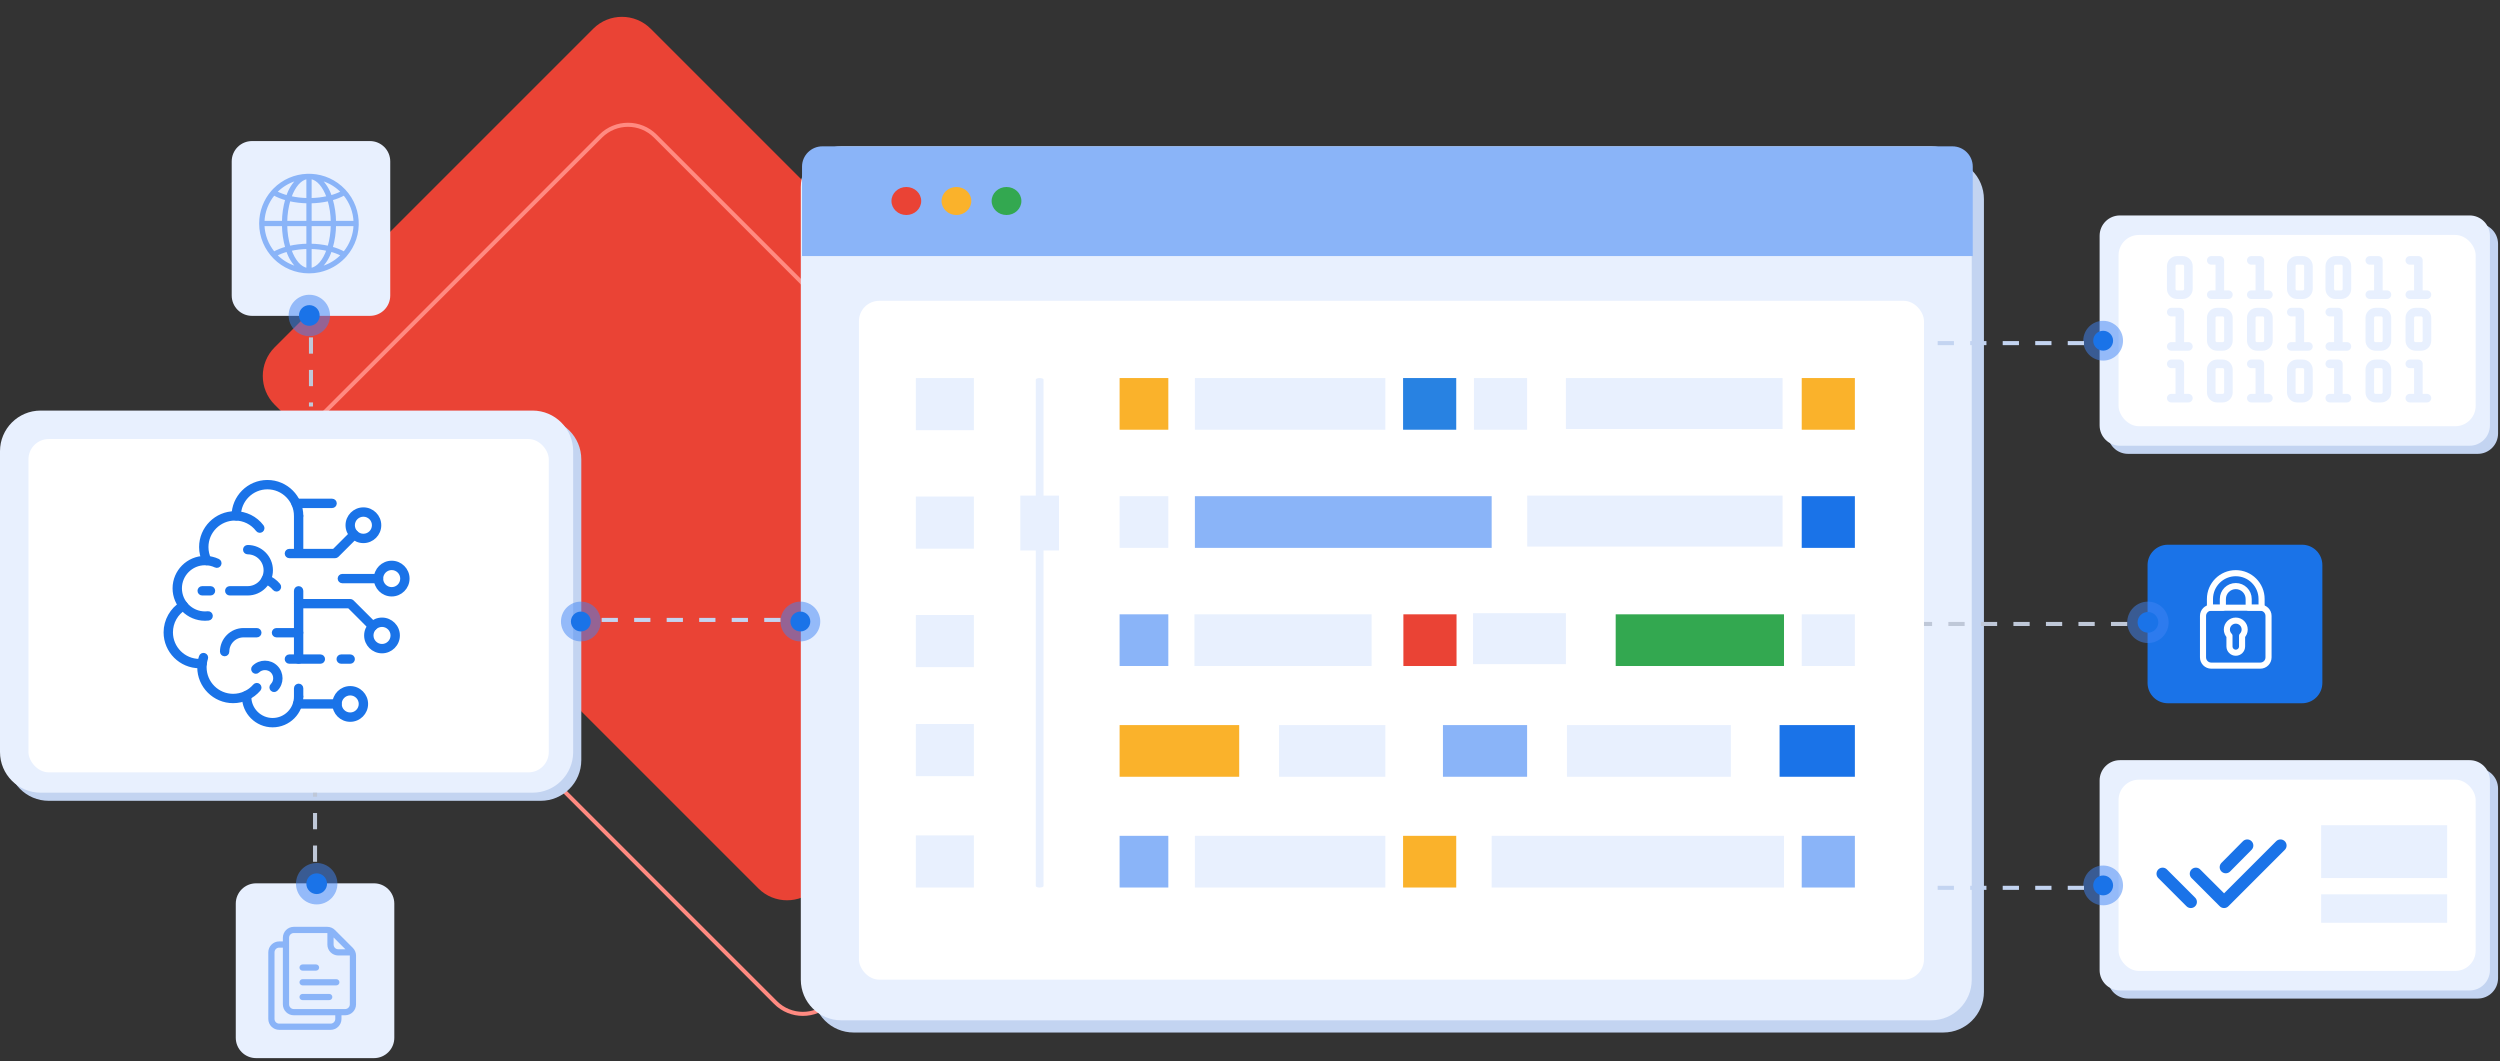 <svg width="615" height="261" viewBox="0 0 615 261" fill="none" xmlns="http://www.w3.org/2000/svg">
<rect x="0" y="0" width="615" height="261" fill="#333333" stroke="none"/>
<path d="M200.692 218.541L279.045 140.188C282.95 136.283 282.95 129.951 279.045 126.046L160.07 7.071C156.165 3.166 149.834 3.166 145.928 7.071L67.575 85.424C63.669 89.33 63.669 95.661 67.575 99.567L186.549 218.541C190.455 222.447 196.786 222.447 200.692 218.541Z" fill="#EA4335"/>
<path d="M282.575 168.278L204.222 246.631C200.512 250.341 194.497 250.341 190.787 246.631L69.425 125.269C65.715 121.559 65.715 115.544 69.425 111.834L147.778 33.48C151.488 29.77 157.503 29.77 161.213 33.48L282.575 154.843C286.285 158.553 286.285 164.568 282.575 168.278Z" stroke="#FF8A81"/>
<path d="M478.048 38.999H210C204.477 38.999 200 43.477 200 48.999V244C200 249.522 204.477 254 210 254H478.048C483.571 254 488.048 249.522 488.048 244V48.999C488.048 43.477 483.571 38.999 478.048 38.999Z" fill="#C3D4F1"/>
<path d="M475.048 35.999H207C201.477 35.999 197 40.477 197 45.999V241C197 246.522 201.477 251 207 251H475.048C480.571 251 485.048 246.522 485.048 241V45.999C485.048 40.477 480.571 35.999 475.048 35.999Z" fill="#E8F0FE"/>
<rect x="211.299" y="73.999" width="262" height="167" rx="5" fill="white"/>
<path d="M197.299 40.999C197.299 38.238 199.537 35.999 202.299 35.999H480.299C483.06 35.999 485.299 38.238 485.299 40.999V62.999H197.299V40.999Z" fill="#8AB4F8"/>
<path d="M235.281 52.894C237.302 52.894 238.941 51.35 238.941 49.447C238.941 47.543 237.302 45.999 235.281 45.999C233.26 45.999 231.622 47.543 231.622 49.447C231.622 51.35 233.26 52.894 235.281 52.894Z" fill="#FAB22B"/>
<path d="M247.603 52.894C249.624 52.894 251.262 51.35 251.262 49.447C251.262 47.543 249.624 45.999 247.603 45.999C245.582 45.999 243.943 47.543 243.943 49.447C243.943 51.35 245.582 52.894 247.603 52.894Z" fill="#33A850"/>
<path d="M222.958 52.894C224.979 52.894 226.618 51.35 226.618 49.447C226.618 47.543 224.979 45.999 222.958 45.999C220.937 45.999 219.299 47.543 219.299 49.447C219.299 51.35 220.937 52.894 222.958 52.894Z" fill="#EA4335"/>
<path d="M255.758 218.331C255.506 218.331 255.264 218.293 255.085 218.226C254.907 218.159 254.807 218.067 254.807 217.972V93.359C254.807 93.263 254.907 93.172 255.085 93.105C255.264 93.037 255.506 92.999 255.758 92.999C256.011 92.999 256.253 93.037 256.432 93.105C256.61 93.172 256.71 93.263 256.71 93.359V217.972C256.71 218.067 256.61 218.159 256.432 218.226C256.253 218.293 256.011 218.331 255.758 218.331Z" fill="#E8F0FE"/>
<path d="M287.408 92.999H275.422V105.714H287.408V92.999Z" fill="#FAB22B"/>
<path d="M358.233 92.999H345.157V105.714H358.233V92.999Z" fill="#2882E2"/>
<path d="M375.667 92.999H362.592V105.714H375.667V92.999Z" fill="#E8F0FE"/>
<path d="M456.299 92.999H443.224V105.714H456.299V92.999Z" fill="#FAB22B"/>
<path d="M340.799 92.999H293.945V105.714H340.799V92.999Z" fill="#E8F0FE"/>
<path d="M438.515 92.999H385.211V105.533H438.515V92.999Z" fill="#E8F0FE"/>
<path d="M239.577 92.999H225.299V105.824H239.577V92.999Z" fill="#E8F0FE"/>
<path d="M287.408 122.063H275.422V134.778H287.408V122.063Z" fill="#E8F0FE"/>
<path d="M456.299 122.063H443.224V134.778H456.299V122.063Z" fill="#1A73E8"/>
<path d="M366.95 122.063H293.945V134.778H366.95V122.063Z" fill="#8AB4F8"/>
<path d="M438.515 121.922H375.692V134.456H438.515V121.922Z" fill="#E8F0FE"/>
<path d="M239.577 122.148H225.299V134.973H239.577V122.148Z" fill="#E8F0FE"/>
<path d="M287.408 151.123H275.422V163.837H287.408V151.123Z" fill="#8AB4F8"/>
<path d="M337.417 151.123H293.832V163.837H337.417V151.123Z" fill="#E8F0FE"/>
<path d="M385.211 150.844H362.366V163.377H385.211V150.844Z" fill="#E8F0FE"/>
<path d="M358.308 151.123H345.232V163.837H358.308V151.123Z" fill="#EA4335"/>
<path d="M456.299 151.123H443.224V163.837H456.299V151.123Z" fill="#E8F0FE"/>
<path d="M438.865 151.123H397.459V163.837H438.865V151.123Z" fill="#33A850"/>
<path d="M239.577 151.291H225.299V164.115H239.577V151.291Z" fill="#E8F0FE"/>
<path d="M304.842 178.37H275.422V191.084H304.842V178.37Z" fill="#FAB22B"/>
<path d="M375.667 178.37H354.964V191.084H375.667V178.37Z" fill="#8AB4F8"/>
<path d="M456.299 178.37H437.775V191.084H456.299V178.37Z" fill="#1A73E8"/>
<path d="M340.798 178.37H314.647V191.084H340.798V178.37Z" fill="#E8F0FE"/>
<path d="M425.789 178.37H385.473V191.084H425.789V178.37Z" fill="#E8F0FE"/>
<path d="M239.577 178.108H225.299V190.933H239.577V178.108Z" fill="#E8F0FE"/>
<path d="M287.408 205.615H275.422V218.33H287.408V205.615Z" fill="#8AB4F8"/>
<path d="M358.233 205.615H345.157V218.33H358.233V205.615Z" fill="#FAB22B"/>
<path d="M456.299 205.615H443.224V218.33H456.299V205.615Z" fill="#8AB4F8"/>
<path d="M340.799 205.615H293.945V218.33H340.799V205.615Z" fill="#E8F0FE"/>
<path d="M438.865 205.615H366.95V218.33H438.865V205.615Z" fill="#E8F0FE"/>
<path d="M239.577 205.505H225.299V218.33H239.577V205.505Z" fill="#E8F0FE"/>
<path d="M260.518 121.922H250.999V135.42H260.518V121.922Z" fill="#E8F0FE"/>
<path d="M609.521 54.999H523.505C520.743 54.999 518.505 57.238 518.505 59.999V106.649C518.505 109.41 520.743 111.649 523.505 111.649H609.521C612.282 111.649 614.521 109.41 614.521 106.649V59.999C614.521 57.238 612.282 54.999 609.521 54.999Z" fill="#C3D4F1"/>
<path d="M607.521 52.999H521.505C518.743 52.999 516.505 55.238 516.505 57.999V104.649C516.505 107.41 518.743 109.649 521.505 109.649H607.521C610.282 109.649 612.521 107.41 612.521 104.649V57.999C612.521 55.238 610.282 52.999 607.521 52.999Z" fill="#E8F0FE"/>
<rect x="521.163" y="57.8" width="87.85" height="47.048" rx="5" fill="white"/>
<circle cx="517.375" cy="83.815" r="4.891" fill="#4185F4" fill-opacity="0.5"/>
<circle cx="517.374" cy="83.814" r="2.446" fill="#1A73E8"/>
<line x1="512.665" y1="84.406" x2="473.298" y2="84.406" stroke="#C3D4F1" stroke-dasharray="4 4"/>
<path d="M609.521 189H523.505C520.743 189 518.505 191.238 518.505 194V240.649C518.505 243.41 520.743 245.649 523.505 245.649H609.521C612.282 245.649 614.521 243.41 614.521 240.649V194C614.521 191.238 612.282 189 609.521 189Z" fill="#C3D4F1"/>
<path d="M607.521 187H521.505C518.743 187 516.505 189.238 516.505 192V238.649C516.505 241.41 518.743 243.649 521.505 243.649H607.521C610.282 243.649 612.521 241.41 612.521 238.649V192C612.521 189.238 610.282 187 607.521 187Z" fill="#E8F0FE"/>
<rect x="521.163" y="191.8" width="87.85" height="47.048" rx="5" fill="white"/>
<path d="M602 203H571V216H602V203Z" fill="#E8F0FE"/>
<path d="M602 220H571V227H602V220Z" fill="#E8F0FE"/>
<path d="M540.18 214.94L547.12 221.881L561 208M532 214.94L538.941 221.881M552.822 208L547.541 213.328" stroke="#1A73E8" stroke-width="3" stroke-linecap="round" stroke-linejoin="round"/>
<circle cx="517.375" cy="217.815" r="4.891" fill="#4185F4" fill-opacity="0.5"/>
<circle cx="517.374" cy="217.814" r="2.446" fill="#1A73E8"/>
<line x1="512.665" y1="218.406" x2="473.298" y2="218.406" stroke="#C3D4F1" stroke-dasharray="4 4"/>
<path d="M133 103H12C6.477 103 2 107.477 2 113V187C2 192.523 6.477 197 12 197H133C138.523 197 143 192.523 143 187V113C143 107.477 138.523 103 133 103Z" fill="#C3D4F1"/>
<path d="M131 101H10C4.477 101 0 105.477 0 111V185C0 190.522 4.477 195 10 195H131C136.523 195 141 190.522 141 185V111C141 105.477 136.523 101 131 101Z" fill="#E8F0FE"/>
<rect x="7" y="108" width="128" height="82" rx="5" fill="white"/>
<path d="M566.299 134L533.299 134C530.537 134 528.299 136.238 528.299 139L528.299 168C528.299 170.761 530.537 173 533.299 173L566.299 173C569.06 173 571.299 170.761 571.299 168L571.299 139C571.299 136.238 569.06 134 566.299 134Z" fill="#1A73E8"/>
<mask id="mask0_0_1090" style="mask-type:luminance" maskUnits="userSpaceOnUse" x="527" y="130" width="46" height="47">
<path d="M527 131H573V177H527V131Z" fill="white"/>
</mask>
<g mask="url(#mask0_0_1090)">
<path d="M549.999 141C546.498 141 543.649 143.849 543.649 147.35V149.491H546.824V147.35C546.824 145.599 548.248 144.175 549.999 144.175C551.75 144.175 553.174 145.599 553.174 147.35V149.491H556.349V147.35C556.349 143.849 553.5 141 549.999 141Z" stroke="white" stroke-width="1.5" stroke-miterlimit="10" stroke-linecap="round" stroke-linejoin="round"/>
<path d="M552.192 154.861C552.192 153.65 551.21 152.669 550 152.669C548.789 152.669 547.808 153.65 547.808 154.861C547.808 155.467 548.053 156.015 548.45 156.412V159.019C548.45 159.875 549.144 160.569 550 160.569C550.856 160.569 551.549 159.875 551.549 159.019V156.412C551.946 156.015 552.192 155.467 552.192 154.861Z" stroke="white" stroke-width="1.5" stroke-miterlimit="10" stroke-linecap="round" stroke-linejoin="round"/>
<path d="M556.03 149.49H543.969C542.849 149.49 541.941 150.398 541.941 151.518V161.719C541.941 162.839 542.849 163.747 543.969 163.747H556.03C557.15 163.747 558.057 162.839 558.057 161.719V151.518C558.057 150.398 557.15 149.49 556.03 149.49Z" stroke="white" stroke-width="1.5" stroke-miterlimit="10" stroke-linecap="round" stroke-linejoin="round"/>
</g>
<circle cx="528.393" cy="153.094" r="5.094" fill="#4185F4" fill-opacity="0.5"/>
<circle cx="528.393" cy="153.094" r="2.547" fill="#1A73E8"/>
<line x1="523.299" y1="153.5" x2="473.299" y2="153.499" stroke="#BFC8D8" stroke-dasharray="4 4"/>
<path d="M57 39.701L57 72.701C57 75.462 59.239 77.701 62 77.701L91 77.701C93.761 77.701 96 75.462 96 72.701L96 39.701C96 36.939 93.761 34.701 91 34.701L62 34.701C59.239 34.701 57 36.939 57 39.701Z" fill="#E8F0FE"/>
<path d="M76.015 66.999C76.445 66.999 76.875 66.976 77.303 66.93C77.695 66.89 78.082 66.825 78.464 66.745C78.538 66.729 78.612 66.713 78.686 66.696C80.937 66.183 82.993 65.032 84.606 63.381C84.756 63.227 84.903 63.069 85.047 62.906C89.405 57.903 88.882 50.313 83.878 45.955C79.088 41.782 71.877 42.06 67.422 46.588C67.272 46.742 67.125 46.9 66.981 47.063C65.058 49.254 63.998 52.07 64 54.985C64 61.62 69.379 67 76.015 66.999ZM84.072 62.78C84.009 62.846 83.943 62.909 83.879 62.973C83.804 63.046 83.73 63.12 83.654 63.19C83.587 63.253 83.518 63.313 83.45 63.374C83.373 63.442 83.296 63.511 83.216 63.577C83.147 63.636 83.075 63.692 83.004 63.749C82.924 63.813 82.844 63.877 82.761 63.939C82.688 63.994 82.614 64.047 82.54 64.099C82.457 64.158 82.373 64.219 82.289 64.275C82.213 64.326 82.137 64.376 82.06 64.425C81.974 64.48 81.888 64.534 81.801 64.585C81.723 64.632 81.644 64.678 81.565 64.723C81.476 64.773 81.387 64.823 81.298 64.871C81.218 64.913 81.138 64.955 81.057 64.996C80.966 65.042 80.874 65.086 80.781 65.13C80.701 65.168 80.618 65.206 80.535 65.242C80.441 65.282 80.346 65.322 80.251 65.362C80.168 65.396 80.085 65.43 80.002 65.462C79.905 65.499 79.807 65.533 79.709 65.567C79.625 65.597 79.541 65.626 79.456 65.653C79.356 65.686 79.256 65.715 79.155 65.744C79.07 65.769 78.987 65.794 78.902 65.817C78.869 65.825 78.837 65.832 78.805 65.841C79.99 64.689 80.87 63.261 81.364 61.684C82.315 61.935 83.235 62.289 84.108 62.74C84.095 62.754 84.084 62.768 84.072 62.78ZM84.648 62.136C83.686 61.614 82.666 61.208 81.609 60.926C82.127 59.124 82.399 57.26 82.417 55.385L87.219 55.385C87.132 57.858 86.228 60.231 84.648 62.136ZM84.648 47.834C86.228 49.738 87.132 52.112 87.219 54.584L82.417 54.584C82.399 52.709 82.127 50.845 81.609 49.043C82.666 48.761 83.686 48.355 84.648 47.834ZM78.904 44.151C78.985 44.171 79.069 44.198 79.152 44.222C79.254 44.252 79.355 44.281 79.455 44.314C79.54 44.341 79.623 44.37 79.707 44.4C79.805 44.434 79.903 44.468 80.001 44.506C80.084 44.537 80.166 44.571 80.249 44.604C80.344 44.644 80.44 44.684 80.535 44.724C80.617 44.76 80.698 44.797 80.779 44.836C80.872 44.88 80.965 44.925 81.059 44.971C81.139 45.011 81.22 45.051 81.3 45.095C81.39 45.143 81.48 45.193 81.57 45.244C81.65 45.289 81.726 45.334 81.803 45.381C81.891 45.434 81.978 45.488 82.064 45.544C82.14 45.592 82.216 45.641 82.291 45.692C82.377 45.75 82.461 45.81 82.545 45.87C82.618 45.922 82.691 45.975 82.763 46.03C82.846 46.092 82.928 46.157 83.009 46.222C83.079 46.278 83.15 46.334 83.219 46.392C83.299 46.459 83.377 46.528 83.454 46.597C83.522 46.657 83.591 46.717 83.657 46.779C83.734 46.85 83.808 46.924 83.882 46.998C83.947 47.061 84.013 47.124 84.076 47.189C84.088 47.202 84.099 47.215 84.11 47.227C83.237 47.678 82.317 48.032 81.366 48.283C80.872 46.706 79.992 45.278 78.807 44.127C78.839 44.135 78.872 44.142 78.904 44.151ZM76.415 43.802C78.129 44.046 79.631 45.834 80.576 48.476C79.21 48.782 77.815 48.946 76.415 48.966L76.415 43.802ZM76.415 49.767C77.9 49.747 79.38 49.571 80.828 49.24C81.331 50.978 81.596 52.775 81.617 54.584L76.415 54.584L76.415 49.767ZM76.415 55.385L81.617 55.385C81.596 57.194 81.331 58.992 80.828 60.729C79.38 60.399 77.9 60.222 76.415 60.203L76.415 55.385ZM76.415 61.004C77.815 61.023 79.21 61.187 80.576 61.493C79.631 64.135 78.129 65.923 76.415 66.167L76.415 61.004ZM67.381 62.136C65.802 60.231 64.897 57.858 64.81 55.385L69.612 55.385C69.63 57.26 69.902 59.124 70.421 60.926C69.363 61.208 68.343 61.614 67.381 62.136ZM73.128 65.819C73.044 65.798 72.96 65.772 72.877 65.747C72.776 65.718 72.674 65.688 72.574 65.656C72.49 65.628 72.406 65.599 72.323 65.57C72.224 65.536 72.126 65.501 72.028 65.464C71.945 65.432 71.863 65.399 71.781 65.365C71.685 65.325 71.589 65.285 71.494 65.245C71.413 65.209 71.331 65.172 71.25 65.134C71.157 65.09 71.064 65.045 70.97 64.998C70.89 64.958 70.81 64.918 70.73 64.874C70.639 64.826 70.549 64.776 70.46 64.725C70.38 64.681 70.304 64.635 70.226 64.589C70.138 64.536 70.052 64.481 69.965 64.426C69.889 64.377 69.813 64.328 69.738 64.277C69.653 64.22 69.569 64.16 69.485 64.1C69.411 64.047 69.338 63.995 69.266 63.94C69.183 63.878 69.102 63.813 69.021 63.748C68.95 63.692 68.879 63.636 68.81 63.578C68.73 63.511 68.653 63.442 68.575 63.373C68.507 63.313 68.439 63.253 68.372 63.191C68.296 63.12 68.221 63.046 68.147 62.973C68.082 62.909 68.017 62.846 67.954 62.781C67.942 62.768 67.931 62.755 67.919 62.743C68.792 62.292 69.713 61.938 70.663 61.687C71.159 63.264 72.04 64.692 73.226 65.843C73.194 65.835 73.161 65.828 73.128 65.819ZM75.614 66.167C73.9 65.923 72.398 64.135 71.453 61.493C72.82 61.188 74.214 61.023 75.614 61.004L75.614 66.167ZM75.614 60.203C74.129 60.222 72.65 60.399 71.201 60.729C70.699 58.992 70.433 57.194 70.413 55.385L75.614 55.385L75.614 60.203ZM75.614 54.584L70.413 54.584C70.433 52.775 70.699 50.978 71.201 49.24C72.65 49.571 74.129 49.747 75.614 49.767L75.614 54.584ZM75.614 43.802L75.614 48.966C74.214 48.946 72.82 48.782 71.453 48.476C72.398 45.834 73.9 44.046 75.614 43.802ZM67.957 47.189C68.02 47.124 68.086 47.061 68.15 46.997C68.225 46.924 68.299 46.85 68.376 46.778C68.442 46.716 68.511 46.658 68.579 46.596C68.656 46.527 68.734 46.458 68.813 46.392C68.883 46.334 68.954 46.277 69.026 46.22C69.106 46.156 69.186 46.092 69.268 46.03C69.341 45.975 69.415 45.922 69.49 45.87C69.573 45.811 69.656 45.75 69.74 45.695C69.816 45.643 69.893 45.594 69.97 45.545C70.055 45.49 70.142 45.436 70.229 45.385C70.309 45.338 70.385 45.292 70.464 45.247C70.553 45.197 70.642 45.147 70.732 45.099C70.812 45.056 70.892 45.015 70.972 44.974C71.063 44.928 71.156 44.883 71.248 44.84C71.328 44.802 71.411 44.764 71.494 44.727C71.588 44.687 71.683 44.647 71.779 44.607C71.862 44.574 71.944 44.54 72.027 44.508C72.125 44.471 72.223 44.436 72.322 44.402C72.405 44.373 72.488 44.344 72.573 44.317C72.673 44.284 72.773 44.255 72.875 44.225C72.959 44.2 73.043 44.176 73.127 44.153C73.16 44.144 73.192 44.138 73.225 44.129C72.039 45.28 71.16 46.709 70.665 48.285C69.715 48.035 68.794 47.681 67.921 47.229C67.934 47.215 67.945 47.201 67.957 47.189ZM67.381 47.834C68.343 48.355 69.363 48.761 70.421 49.043C69.902 50.845 69.63 52.709 69.612 54.584L64.81 54.584C64.897 52.112 65.801 49.738 67.381 47.834Z" fill="#8AB4F8" stroke="#8AB4F8" stroke-width="0.5"/>
<circle cx="76.094" cy="77.606" r="5.094" transform="rotate(-90 76.094 77.606)" fill="#4185F4" fill-opacity="0.5"/>
<circle cx="76.094" cy="77.607" r="2.547" transform="rotate(-90 76.094 77.607)" fill="#1A73E8"/>
<line x1="76.5" y1="82.999" x2="76.5" y2="99.999" stroke="#BFC8D8" stroke-dasharray="4 4"/>
<path d="M97 255.298L97 222.298C97 219.537 94.761 217.298 92 217.298L63 217.298C60.239 217.298 58 219.537 58 222.298L58 255.298C58 258.06 60.239 260.298 63 260.298L92 260.298C94.761 260.298 97 258.06 97 255.298Z" fill="#E8F0FE"/>
<circle cx="77.906" cy="217.393" r="5.094" transform="rotate(90 77.906 217.393)" fill="#4185F4" fill-opacity="0.5"/>
<circle cx="77.906" cy="217.392" r="2.547" transform="rotate(90 77.906 217.392)" fill="#1A73E8"/>
<line x1="77.5" y1="212" x2="77.5" y2="195" stroke="#BFC8D8" stroke-dasharray="4 4"/>
<circle cx="142.89" cy="152.891" r="4.891" transform="rotate(-180 142.89 152.891)" fill="#4185F4" fill-opacity="0.5"/>
<circle cx="142.89" cy="152.892" r="2.446" transform="rotate(-180 142.89 152.892)" fill="#1A73E8"/>
<circle cx="196.891" cy="152.891" r="4.891" transform="rotate(-180 196.891 152.891)" fill="#4185F4" fill-opacity="0.5"/>
<circle cx="196.891" cy="152.892" r="2.446" transform="rotate(-180 196.891 152.892)" fill="#1A73E8"/>
<line x1="148" y1="152.5" x2="192" y2="152.5" stroke="#C3D4F1" stroke-dasharray="4 4"/>
<path d="M58.112 127.558C57.753 127.558 57.462 127.271 57.462 126.911V126.904C57.462 122.311 61.195 118.575 65.784 118.575C70.377 118.575 74.113 122.311 74.113 126.904C74.113 127.263 73.822 127.555 73.463 127.555C73.103 127.555 72.812 127.263 72.812 126.904C72.812 123.029 69.659 119.876 65.784 119.876C61.913 119.876 58.763 123.029 58.763 126.904C58.763 127.263 58.472 127.558 58.112 127.558Z" fill="#1A73E8" stroke="#1A73E8"/>
<path d="M50.895 138.56C50.654 138.56 50.422 138.426 50.309 138.195C49.766 137.083 49.478 135.831 49.478 134.575C49.478 129.986 53.215 126.253 57.808 126.253C60.437 126.253 62.851 127.449 64.43 129.533C64.647 129.82 64.592 130.228 64.305 130.445C64.018 130.662 63.611 130.606 63.394 130.319C62.062 128.562 60.026 127.555 57.808 127.555C53.933 127.555 50.78 130.704 50.78 134.575C50.78 135.635 51.021 136.689 51.478 137.624C51.636 137.947 51.502 138.336 51.179 138.494C51.088 138.539 50.99 138.56 50.895 138.56Z" fill="#1A73E8" stroke="#1A73E8"/>
<path d="M50.433 152.206C46.308 152.206 42.953 148.851 42.953 144.727C42.953 140.602 46.308 137.247 50.433 137.247C51.55 137.247 52.625 137.487 53.628 137.962C53.952 138.115 54.091 138.503 53.937 138.828C53.784 139.153 53.396 139.291 53.071 139.138C52.244 138.746 51.356 138.548 50.433 138.548C47.026 138.548 44.254 141.319 44.254 144.727C44.254 148.133 47.026 150.905 50.433 150.905C50.669 150.905 50.902 150.892 51.131 150.866C51.491 150.823 51.809 151.083 51.849 151.44C51.889 151.798 51.633 152.12 51.276 152.159C50.997 152.19 50.714 152.206 50.433 152.206Z" fill="#1A73E8" stroke="#1A73E8"/>
<path d="M49.075 163.892C44.482 163.892 40.745 160.155 40.745 155.562C40.745 152.666 42.285 149.935 44.764 148.434C45.072 148.247 45.472 148.346 45.658 148.653C45.844 148.961 45.745 149.361 45.438 149.547C43.314 150.833 42.046 153.082 42.046 155.562C42.046 159.438 45.199 162.591 49.075 162.591C49.275 162.591 49.475 162.585 49.669 162.565C50.026 162.527 50.346 162.788 50.383 163.145C50.419 163.502 50.16 163.822 49.802 163.859C49.565 163.883 49.32 163.892 49.075 163.892Z" fill="#1A73E8" stroke="#1A73E8"/>
<path d="M57.352 172.479C52.76 172.479 49.024 168.743 49.024 164.152C49.024 163.265 49.163 162.392 49.437 161.557C49.548 161.216 49.915 161.029 50.258 161.141C50.599 161.253 50.785 161.621 50.673 161.962C50.442 162.666 50.325 163.403 50.325 164.152C50.325 168.026 53.477 171.178 57.352 171.178C59.403 171.178 61.346 170.284 62.684 168.727C62.918 168.454 63.329 168.423 63.601 168.657C63.873 168.891 63.905 169.302 63.671 169.574C62.086 171.42 59.782 172.479 57.352 172.479Z" fill="#1A73E8" stroke="#1A73E8"/>
<path d="M67.068 178.425C63.184 178.425 60.023 175.265 60.023 171.381C60.023 171.261 60.024 171.142 60.032 171.023C60.057 170.665 60.367 170.399 60.727 170.42C61.085 170.445 61.355 170.756 61.33 171.114C61.324 171.203 61.325 171.292 61.325 171.381C61.325 174.547 63.901 177.124 67.068 177.124C70.235 177.124 72.812 174.547 72.812 171.381C72.812 171.021 73.103 170.73 73.462 170.73C73.821 170.73 74.113 171.021 74.113 171.381C74.113 175.265 70.952 178.425 67.068 178.425Z" fill="#1A73E8" stroke="#1A73E8"/>
<path d="M67.427 169.747C67.26 169.747 67.094 169.684 66.967 169.557C66.712 169.303 66.712 168.891 66.967 168.637C67.952 167.651 67.952 166.047 66.967 165.062C66.012 164.107 64.347 164.107 63.392 165.062C63.138 165.316 62.726 165.316 62.472 165.062C62.218 164.807 62.218 164.396 62.472 164.142C63.965 162.649 66.394 162.649 67.886 164.142C69.379 165.635 69.379 168.064 67.886 169.557C67.759 169.684 67.593 169.747 67.427 169.747Z" fill="#1A73E8" stroke="#1A73E8"/>
<path d="M55.262 160.947C54.903 160.947 54.611 160.656 54.611 160.297C54.611 157.374 56.989 154.997 59.911 154.997H63.177C63.537 154.997 63.828 155.288 63.828 155.647C63.828 156.006 63.537 156.298 63.177 156.298H59.911C57.706 156.298 55.912 158.091 55.912 160.297C55.912 160.656 55.621 160.947 55.262 160.947Z" fill="#1A73E8" stroke="#1A73E8"/>
<path d="M73.462 156.298H68.015C67.656 156.298 67.364 156.006 67.364 155.647C67.364 155.288 67.656 154.997 68.015 154.997H73.462C73.821 154.997 74.113 155.288 74.113 155.647C74.113 156.006 73.821 156.298 73.462 156.298Z" fill="#1A73E8" stroke="#1A73E8"/>
<path d="M68.017 145.025C67.831 145.025 67.646 144.946 67.517 144.792C66.902 144.055 66.107 143.482 65.22 143.134C64.885 143.004 64.721 142.626 64.852 142.292C64.982 141.958 65.36 141.793 65.694 141.923C66.784 142.35 67.76 143.053 68.516 143.958C68.746 144.233 68.709 144.643 68.434 144.874C68.312 144.976 68.164 145.025 68.017 145.025Z" fill="#1A73E8" stroke="#1A73E8"/>
<path d="M73.463 135.867C73.104 135.867 72.812 135.576 72.812 135.216V126.904C72.812 126.545 73.104 126.253 73.463 126.253C73.822 126.253 74.114 126.545 74.114 126.904V135.216C74.114 135.576 73.822 135.867 73.463 135.867Z" fill="#1A73E8" stroke="#1A73E8"/>
<path d="M73.46 162.786C73.101 162.786 72.81 162.495 72.81 162.135V145.339C72.81 144.979 73.101 144.688 73.46 144.688C73.819 144.688 74.111 144.979 74.111 145.339V162.135C74.111 162.495 73.819 162.786 73.46 162.786Z" fill="#1A73E8" stroke="#1A73E8"/>
<path d="M73.463 172.031C73.104 172.031 72.812 171.74 72.812 171.38V169.326C72.812 168.967 73.104 168.675 73.463 168.675C73.822 168.675 74.114 168.967 74.114 169.326V171.38C74.114 171.74 73.822 172.031 73.463 172.031Z" fill="#1A73E8" stroke="#1A73E8"/>
<path d="M81.698 124.48H72.823C72.464 124.48 72.173 124.189 72.173 123.83C72.173 123.47 72.464 123.179 72.823 123.179H81.698C82.057 123.179 82.348 123.47 82.348 123.83C82.348 124.189 82.057 124.48 81.698 124.48Z" fill="#1A73E8" stroke="#1A73E8"/>
<path d="M82.437 136.816H71.189C70.829 136.816 70.538 136.525 70.538 136.166C70.538 135.806 70.829 135.515 71.189 135.515H82.167L86.616 131.072C86.735 130.938 86.908 130.854 87.101 130.854C87.46 130.854 87.751 131.142 87.751 131.501V131.508C87.751 131.681 87.683 131.846 87.561 131.968L82.896 136.626C82.774 136.748 82.609 136.816 82.437 136.816Z" fill="#1A73E8" stroke="#1A73E8"/>
<path d="M86.151 162.786H83.932C83.573 162.786 83.281 162.495 83.281 162.135C83.281 161.776 83.573 161.485 83.932 161.485H86.151C86.511 161.485 86.802 161.776 86.802 162.135C86.802 162.495 86.511 162.786 86.151 162.786Z" fill="#1A73E8" stroke="#1A73E8"/>
<path d="M78.814 162.786H71.186C70.826 162.786 70.535 162.495 70.535 162.135C70.535 161.776 70.826 161.485 71.186 161.485H78.814C79.173 161.485 79.465 161.776 79.465 162.135C79.465 162.495 79.173 162.786 78.814 162.786Z" fill="#1A73E8" stroke="#1A73E8"/>
<path d="M82.905 173.819H73.206C72.846 173.819 72.552 173.528 72.552 173.169C72.552 172.809 72.84 172.518 73.199 172.518H82.905C83.264 172.518 83.555 172.809 83.555 173.169C83.555 173.528 83.264 173.819 82.905 173.819Z" fill="#1A73E8" stroke="#1A73E8"/>
<path d="M91.681 154.673C91.515 154.673 91.348 154.61 91.221 154.483L85.882 149.15H73.459C73.1 149.15 72.809 148.859 72.809 148.5C72.809 148.14 73.1 147.849 73.459 147.849H86.151C86.324 147.849 86.489 147.917 86.611 148.039L92.141 153.563C92.395 153.816 92.395 154.228 92.141 154.483C92.014 154.61 91.848 154.673 91.681 154.673Z" fill="#1A73E8" stroke="#1A73E8"/>
<path d="M96.356 146.23C94.207 146.23 92.459 144.482 92.459 142.333C92.459 140.184 94.207 138.435 96.356 138.435C98.506 138.435 100.254 140.184 100.254 142.333C100.254 144.482 98.506 146.23 96.356 146.23ZM96.356 139.736C94.925 139.736 93.76 140.901 93.76 142.333C93.76 143.765 94.925 144.929 96.356 144.929C97.788 144.929 98.953 143.765 98.953 142.333C98.953 140.901 97.788 139.736 96.356 139.736Z" fill="#1A73E8" stroke="#1A73E8"/>
<path d="M93.974 160.218C91.825 160.218 90.076 158.469 90.076 156.32C90.076 154.171 91.825 152.422 93.974 152.422C96.123 152.422 97.872 154.171 97.872 156.32C97.872 158.469 96.123 160.218 93.974 160.218ZM93.974 153.723C92.542 153.723 91.377 154.888 91.377 156.32C91.377 157.752 92.542 158.917 93.974 158.917C95.406 158.917 96.571 157.752 96.571 156.32C96.571 154.888 95.406 153.723 93.974 153.723Z" fill="#1A73E8" stroke="#1A73E8"/>
<path d="M86.153 177.068C84.004 177.068 82.256 175.319 82.256 173.17C82.256 171.021 84.004 169.272 86.153 169.272C88.303 169.272 90.051 171.021 90.051 173.17C90.051 175.319 88.303 177.068 86.153 177.068ZM86.153 170.573C84.722 170.573 83.557 171.738 83.557 173.17C83.557 174.602 84.722 175.767 86.153 175.767C87.585 175.767 88.75 174.602 88.75 173.17C88.75 171.738 87.585 170.573 86.153 170.573Z" fill="#1A73E8" stroke="#1A73E8"/>
<path d="M89.397 133.105C87.248 133.105 85.499 131.357 85.499 129.208C85.499 127.059 87.248 125.31 89.397 125.31C91.546 125.31 93.295 127.059 93.295 129.208C93.295 131.357 91.546 133.105 89.397 133.105ZM89.397 126.611C87.965 126.611 86.8 127.776 86.8 129.208C86.8 130.64 87.965 131.804 89.397 131.804C90.829 131.804 91.994 130.64 91.994 129.208C91.994 127.776 90.829 126.611 89.397 126.611Z" fill="#1A73E8" stroke="#1A73E8"/>
<path d="M93.111 142.983H84.215C83.856 142.983 83.564 142.692 83.564 142.333C83.564 141.973 83.856 141.682 84.215 141.682H93.111C93.47 141.682 93.761 141.973 93.761 142.333C93.761 142.692 93.47 142.983 93.111 142.983Z" fill="#1A73E8" stroke="#1A73E8"/>
<path d="M51.786 145.989H49.736C49.376 145.989 49.085 145.698 49.085 145.339C49.085 144.979 49.376 144.688 49.736 144.688H51.786C52.145 144.688 52.437 144.979 52.437 145.339C52.437 145.698 52.145 145.989 51.786 145.989Z" fill="#1A73E8" stroke="#1A73E8"/>
<path d="M60.931 145.989H56.514C56.155 145.989 55.863 145.698 55.863 145.339C55.863 144.979 56.155 144.688 56.514 144.688H60.931C63.363 144.688 65.342 142.709 65.342 140.278C65.342 137.846 63.363 135.867 60.931 135.867C60.572 135.867 60.281 135.576 60.281 135.216C60.281 134.857 60.572 134.566 60.931 134.566C64.081 134.566 66.643 137.128 66.643 140.278C66.643 143.427 64.081 145.989 60.931 145.989Z" fill="#1A73E8" stroke="#1A73E8"/>
<g clip-path="url(#clip0_0_1090)">
<path d="M546.781 88.453H545.375C544.018 88.453 542.914 89.556 542.914 90.914V96.539C542.914 97.896 544.018 98.999 545.375 98.999H546.781C548.138 98.999 549.242 97.896 549.242 96.539V90.914C549.242 89.556 548.138 88.453 546.781 88.453ZM547.133 96.539C547.133 96.733 546.975 96.89 546.781 96.89H545.375C545.181 96.89 545.023 96.733 545.023 96.539V90.914C545.023 90.72 545.181 90.562 545.375 90.562H546.781C546.975 90.562 547.133 90.72 547.133 90.914V96.539Z" fill="#E8F0FE"/>
<path d="M538.344 96.89H537.289V89.507C537.289 88.925 536.817 88.453 536.234 88.453H534.125C533.542 88.453 533.07 88.925 533.07 89.507C533.07 90.09 533.542 90.562 534.125 90.562H535.18V96.89H534.125C533.542 96.89 533.07 97.362 533.07 97.945C533.07 98.527 533.542 98.999 534.125 98.999H538.344C538.926 98.999 539.398 98.527 539.398 97.945C539.398 97.362 538.926 96.89 538.344 96.89Z" fill="#E8F0FE"/>
<path d="M566.469 88.453H565.062C563.705 88.453 562.602 89.556 562.602 90.914V96.539C562.602 97.896 563.705 98.999 565.062 98.999H566.469C567.826 98.999 568.93 97.896 568.93 96.539V90.914C568.93 89.556 567.826 88.453 566.469 88.453ZM566.82 96.539C566.82 96.733 566.663 96.89 566.469 96.89H565.062C564.869 96.89 564.711 96.733 564.711 96.539V90.914C564.711 90.72 564.869 90.562 565.062 90.562H566.469C566.663 90.562 566.82 90.72 566.82 90.914V96.539Z" fill="#E8F0FE"/>
<path d="M558.031 96.89H556.977V89.507C556.977 88.925 556.504 88.453 555.922 88.453H553.812C553.23 88.453 552.758 88.925 552.758 89.507C552.758 90.09 553.23 90.562 553.812 90.562H554.867V96.89H553.812C553.23 96.89 552.758 97.362 552.758 97.945C552.758 98.527 553.23 98.999 553.812 98.999H558.031C558.614 98.999 559.086 98.527 559.086 97.945C559.086 97.362 558.614 96.89 558.031 96.89Z" fill="#E8F0FE"/>
<path d="M546.781 75.726H545.375C544.018 75.726 542.914 76.83 542.914 78.187V83.812C542.914 85.169 544.018 86.273 545.375 86.273H546.781C548.138 86.273 549.242 85.169 549.242 83.812V78.187C549.242 76.83 548.138 75.726 546.781 75.726ZM547.133 83.812C547.133 84.006 546.975 84.164 546.781 84.164H545.375C545.181 84.164 545.023 84.006 545.023 83.812V78.187C545.023 77.993 545.181 77.835 545.375 77.835H546.781C546.975 77.835 547.133 77.993 547.133 78.187V83.812Z" fill="#E8F0FE"/>
<path d="M538.344 84.164H537.289V76.781C537.289 76.198 536.817 75.726 536.234 75.726H534.125C533.542 75.726 533.07 76.198 533.07 76.781C533.07 77.363 533.542 77.835 534.125 77.835H535.18V84.164H534.125C533.542 84.164 533.07 84.636 533.07 85.218C533.07 85.801 533.542 86.273 534.125 86.273H538.344C538.926 86.273 539.398 85.801 539.398 85.218C539.398 84.636 538.926 84.164 538.344 84.164Z" fill="#E8F0FE"/>
<path d="M556.625 75.726H555.219C553.862 75.726 552.758 76.83 552.758 78.187V83.812C552.758 85.169 553.862 86.273 555.219 86.273H556.625C557.982 86.273 559.086 85.169 559.086 83.812V78.187C559.086 76.83 557.982 75.726 556.625 75.726ZM556.977 83.812C556.977 84.006 556.819 84.164 556.625 84.164H555.219C555.025 84.164 554.867 84.006 554.867 83.812V78.187C554.867 77.993 555.025 77.835 555.219 77.835H556.625C556.819 77.835 556.977 77.993 556.977 78.187V83.812Z" fill="#E8F0FE"/>
<path d="M567.875 84.164H566.82V76.781C566.82 76.198 566.348 75.726 565.766 75.726H563.656C563.074 75.726 562.602 76.198 562.602 76.781C562.602 77.363 563.074 77.835 563.656 77.835H564.711V84.164H563.656C563.074 84.164 562.602 84.636 562.602 85.218C562.602 85.801 563.074 86.273 563.656 86.273H567.875C568.458 86.273 568.93 85.801 568.93 85.218C568.93 84.636 568.458 84.164 567.875 84.164Z" fill="#E8F0FE"/>
<path d="M536.938 62.999H535.531C534.174 62.999 533.07 64.103 533.07 65.46V71.085C533.07 72.442 534.174 73.546 535.531 73.546H536.938C538.295 73.546 539.398 72.442 539.398 71.085V65.46C539.398 64.103 538.295 62.999 536.938 62.999ZM537.289 71.085C537.289 71.279 537.131 71.437 536.938 71.437H535.531C535.337 71.437 535.18 71.279 535.18 71.085V65.46C535.18 65.266 535.337 65.109 535.531 65.109H536.938C537.131 65.109 537.289 65.266 537.289 65.46V71.085Z" fill="#E8F0FE"/>
<path d="M548.188 71.437H547.133V64.054C547.133 63.472 546.661 62.999 546.078 62.999H543.969C543.386 62.999 542.914 63.472 542.914 64.054C542.914 64.637 543.386 65.109 543.969 65.109H545.023V71.437H543.969C543.386 71.437 542.914 71.909 542.914 72.492C542.914 73.074 543.386 73.546 543.969 73.546H548.188C548.77 73.546 549.242 73.074 549.242 72.492C549.242 71.909 548.77 71.437 548.188 71.437Z" fill="#E8F0FE"/>
<path d="M566.469 62.999H565.062C563.705 62.999 562.602 64.103 562.602 65.46V71.085C562.602 72.442 563.705 73.546 565.062 73.546H566.469C567.826 73.546 568.93 72.442 568.93 71.085V65.46C568.93 64.103 567.826 62.999 566.469 62.999ZM566.82 71.085C566.82 71.279 566.663 71.437 566.469 71.437H565.062C564.869 71.437 564.711 71.279 564.711 71.085V65.46C564.711 65.266 564.869 65.109 565.062 65.109H566.469C566.663 65.109 566.82 65.266 566.82 65.46V71.085Z" fill="#E8F0FE"/>
<path d="M558.031 71.437H556.977V64.054C556.977 63.472 556.504 62.999 555.922 62.999H553.812C553.23 62.999 552.758 63.472 552.758 64.054C552.758 64.637 553.23 65.109 553.812 65.109H554.867V71.437H553.812C553.23 71.437 552.758 71.909 552.758 72.492C552.758 73.074 553.23 73.546 553.812 73.546H558.031C558.614 73.546 559.086 73.074 559.086 72.492C559.086 71.909 558.614 71.437 558.031 71.437Z" fill="#E8F0FE"/>
</g>
<g clip-path="url(#clip1_0_1090)">
<path d="M585.781 88.453H584.375C583.018 88.453 581.914 89.556 581.914 90.914V96.539C581.914 97.896 583.018 98.999 584.375 98.999H585.781C587.138 98.999 588.242 97.896 588.242 96.539V90.914C588.242 89.556 587.138 88.453 585.781 88.453ZM586.133 96.539C586.133 96.733 585.975 96.89 585.781 96.89H584.375C584.181 96.89 584.023 96.733 584.023 96.539V90.914C584.023 90.72 584.181 90.562 584.375 90.562H585.781C585.975 90.562 586.133 90.72 586.133 90.914V96.539Z" fill="#E8F0FE"/>
<path d="M577.344 96.89H576.289V89.507C576.289 88.925 575.817 88.453 575.234 88.453H573.125C572.542 88.453 572.07 88.925 572.07 89.507C572.07 90.09 572.542 90.562 573.125 90.562H574.18V96.89H573.125C572.542 96.89 572.07 97.362 572.07 97.945C572.07 98.527 572.542 98.999 573.125 98.999H577.344C577.926 98.999 578.398 98.527 578.398 97.945C578.398 97.362 577.926 96.89 577.344 96.89Z" fill="#E8F0FE"/>
<path d="M597.031 96.89H595.977V89.507C595.977 88.925 595.504 88.453 594.922 88.453H592.812C592.23 88.453 591.758 88.925 591.758 89.507C591.758 90.09 592.23 90.562 592.812 90.562H593.867V96.89H592.812C592.23 96.89 591.758 97.362 591.758 97.945C591.758 98.527 592.23 98.999 592.812 98.999H597.031C597.614 98.999 598.086 98.527 598.086 97.945C598.086 97.362 597.614 96.89 597.031 96.89Z" fill="#E8F0FE"/>
<path d="M585.781 75.726H584.375C583.018 75.726 581.914 76.83 581.914 78.187V83.812C581.914 85.169 583.018 86.273 584.375 86.273H585.781C587.138 86.273 588.242 85.169 588.242 83.812V78.187C588.242 76.83 587.138 75.726 585.781 75.726ZM586.133 83.812C586.133 84.006 585.975 84.164 585.781 84.164H584.375C584.181 84.164 584.023 84.006 584.023 83.812V78.187C584.023 77.993 584.181 77.835 584.375 77.835H585.781C585.975 77.835 586.133 77.993 586.133 78.187V83.812Z" fill="#E8F0FE"/>
<path d="M577.344 84.164H576.289V76.781C576.289 76.198 575.817 75.726 575.234 75.726H573.125C572.542 75.726 572.07 76.198 572.07 76.781C572.07 77.363 572.542 77.835 573.125 77.835H574.18V84.164H573.125C572.542 84.164 572.07 84.636 572.07 85.218C572.07 85.801 572.542 86.273 573.125 86.273H577.344C577.926 86.273 578.398 85.801 578.398 85.218C578.398 84.636 577.926 84.164 577.344 84.164Z" fill="#E8F0FE"/>
<path d="M595.625 75.726H594.219C592.862 75.726 591.758 76.83 591.758 78.187V83.812C591.758 85.169 592.862 86.273 594.219 86.273H595.625C596.982 86.273 598.086 85.169 598.086 83.812V78.187C598.086 76.83 596.982 75.726 595.625 75.726ZM595.977 83.812C595.977 84.006 595.819 84.164 595.625 84.164H594.219C594.025 84.164 593.867 84.006 593.867 83.812V78.187C593.867 77.993 594.025 77.835 594.219 77.835H595.625C595.819 77.835 595.977 77.993 595.977 78.187V83.812Z" fill="#E8F0FE"/>
<path d="M575.938 62.999H574.531C573.174 62.999 572.07 64.103 572.07 65.46V71.085C572.07 72.442 573.174 73.546 574.531 73.546H575.938C577.295 73.546 578.398 72.442 578.398 71.085V65.46C578.398 64.103 577.295 62.999 575.938 62.999ZM576.289 71.085C576.289 71.279 576.131 71.437 575.938 71.437H574.531C574.337 71.437 574.18 71.279 574.18 71.085V65.46C574.18 65.266 574.337 65.109 574.531 65.109H575.938C576.131 65.109 576.289 65.266 576.289 65.46V71.085Z" fill="#E8F0FE"/>
<path d="M587.188 71.437H586.133V64.054C586.133 63.472 585.661 62.999 585.078 62.999H582.969C582.386 62.999 581.914 63.472 581.914 64.054C581.914 64.637 582.386 65.109 582.969 65.109H584.023V71.437H582.969C582.386 71.437 581.914 71.909 581.914 72.492C581.914 73.074 582.386 73.546 582.969 73.546H587.188C587.77 73.546 588.242 73.074 588.242 72.492C588.242 71.909 587.77 71.437 587.188 71.437Z" fill="#E8F0FE"/>
<path d="M597.031 71.437H595.977V64.054C595.977 63.472 595.504 62.999 594.922 62.999H592.812C592.23 62.999 591.758 63.472 591.758 64.054C591.758 64.637 592.23 65.109 592.812 65.109H593.867V71.437H592.812C592.23 71.437 591.758 71.909 591.758 72.492C591.758 73.074 592.23 73.546 592.812 73.546H597.031C597.614 73.546 598.086 73.074 598.086 72.492C598.086 71.909 597.614 71.437 597.031 71.437Z" fill="#E8F0FE"/>
</g>
<path d="M86.802 233.184L82.404 228.786C81.897 228.279 81.222 228 80.504 228H72.272C70.79 228 69.584 229.205 69.584 230.687V231.589H68.683C67.204 231.589 66 232.792 66 234.271V250.662C66 252.141 67.204 253.344 68.683 253.344H81.323C82.802 253.344 84.005 252.141 84.005 250.662V249.758H84.901C86.382 249.758 87.587 248.553 87.587 247.073V235.082C87.587 234.376 87.301 233.683 86.802 233.184ZM84.971 233.519H83.214C82.581 233.519 82.066 233.005 82.066 232.371V230.614L84.971 233.519ZM82.474 250.662C82.474 251.297 81.958 251.814 81.323 251.814H68.683C68.048 251.814 67.531 251.297 67.531 250.662V234.271C67.531 233.636 68.047 233.12 68.683 233.12H69.585V247.074C69.585 248.554 70.79 249.758 72.27 249.758H82.474V250.662ZM86.056 247.073C86.056 247.71 85.539 248.227 84.902 248.227H72.27C71.634 248.227 71.117 247.71 71.117 247.074V230.687C71.117 230.049 71.635 229.53 72.272 229.53H80.505C80.516 229.53 80.525 229.536 80.535 229.536V232.371C80.535 233.848 81.737 235.05 83.214 235.05H86.05C86.05 235.061 86.056 235.071 86.056 235.082V247.073H86.056Z" fill="#8AB4F8"/>
<path d="M74.435 238.78H77.74C78.163 238.78 78.506 238.438 78.506 238.015C78.506 237.592 78.163 237.25 77.74 237.25H74.435C74.013 237.25 73.67 237.592 73.67 238.015C73.67 238.438 74.012 238.78 74.435 238.78Z" fill="#8AB4F8"/>
<path d="M82.736 240.875H74.435C74.013 240.875 73.67 241.217 73.67 241.64C73.67 242.063 74.013 242.405 74.435 242.405H82.736C83.159 242.405 83.502 242.063 83.502 241.64C83.502 241.217 83.159 240.875 82.736 240.875Z" fill="#8AB4F8"/>
<path d="M80.992 244.501H74.435C74.013 244.501 73.67 244.844 73.67 245.267C73.67 245.69 74.013 246.032 74.435 246.032H80.992C81.415 246.032 81.757 245.69 81.757 245.267C81.757 244.844 81.415 244.501 80.992 244.501Z" fill="#8AB4F8"/>
<defs>
<clipPath id="clip0_0_1090">
<rect width="36" height="36" fill="white" transform="translate(533 62.999)"/>
</clipPath>
<clipPath id="clip1_0_1090">
<rect width="36" height="36" fill="white" transform="translate(572 62.999)"/>
</clipPath>
</defs>
</svg>
